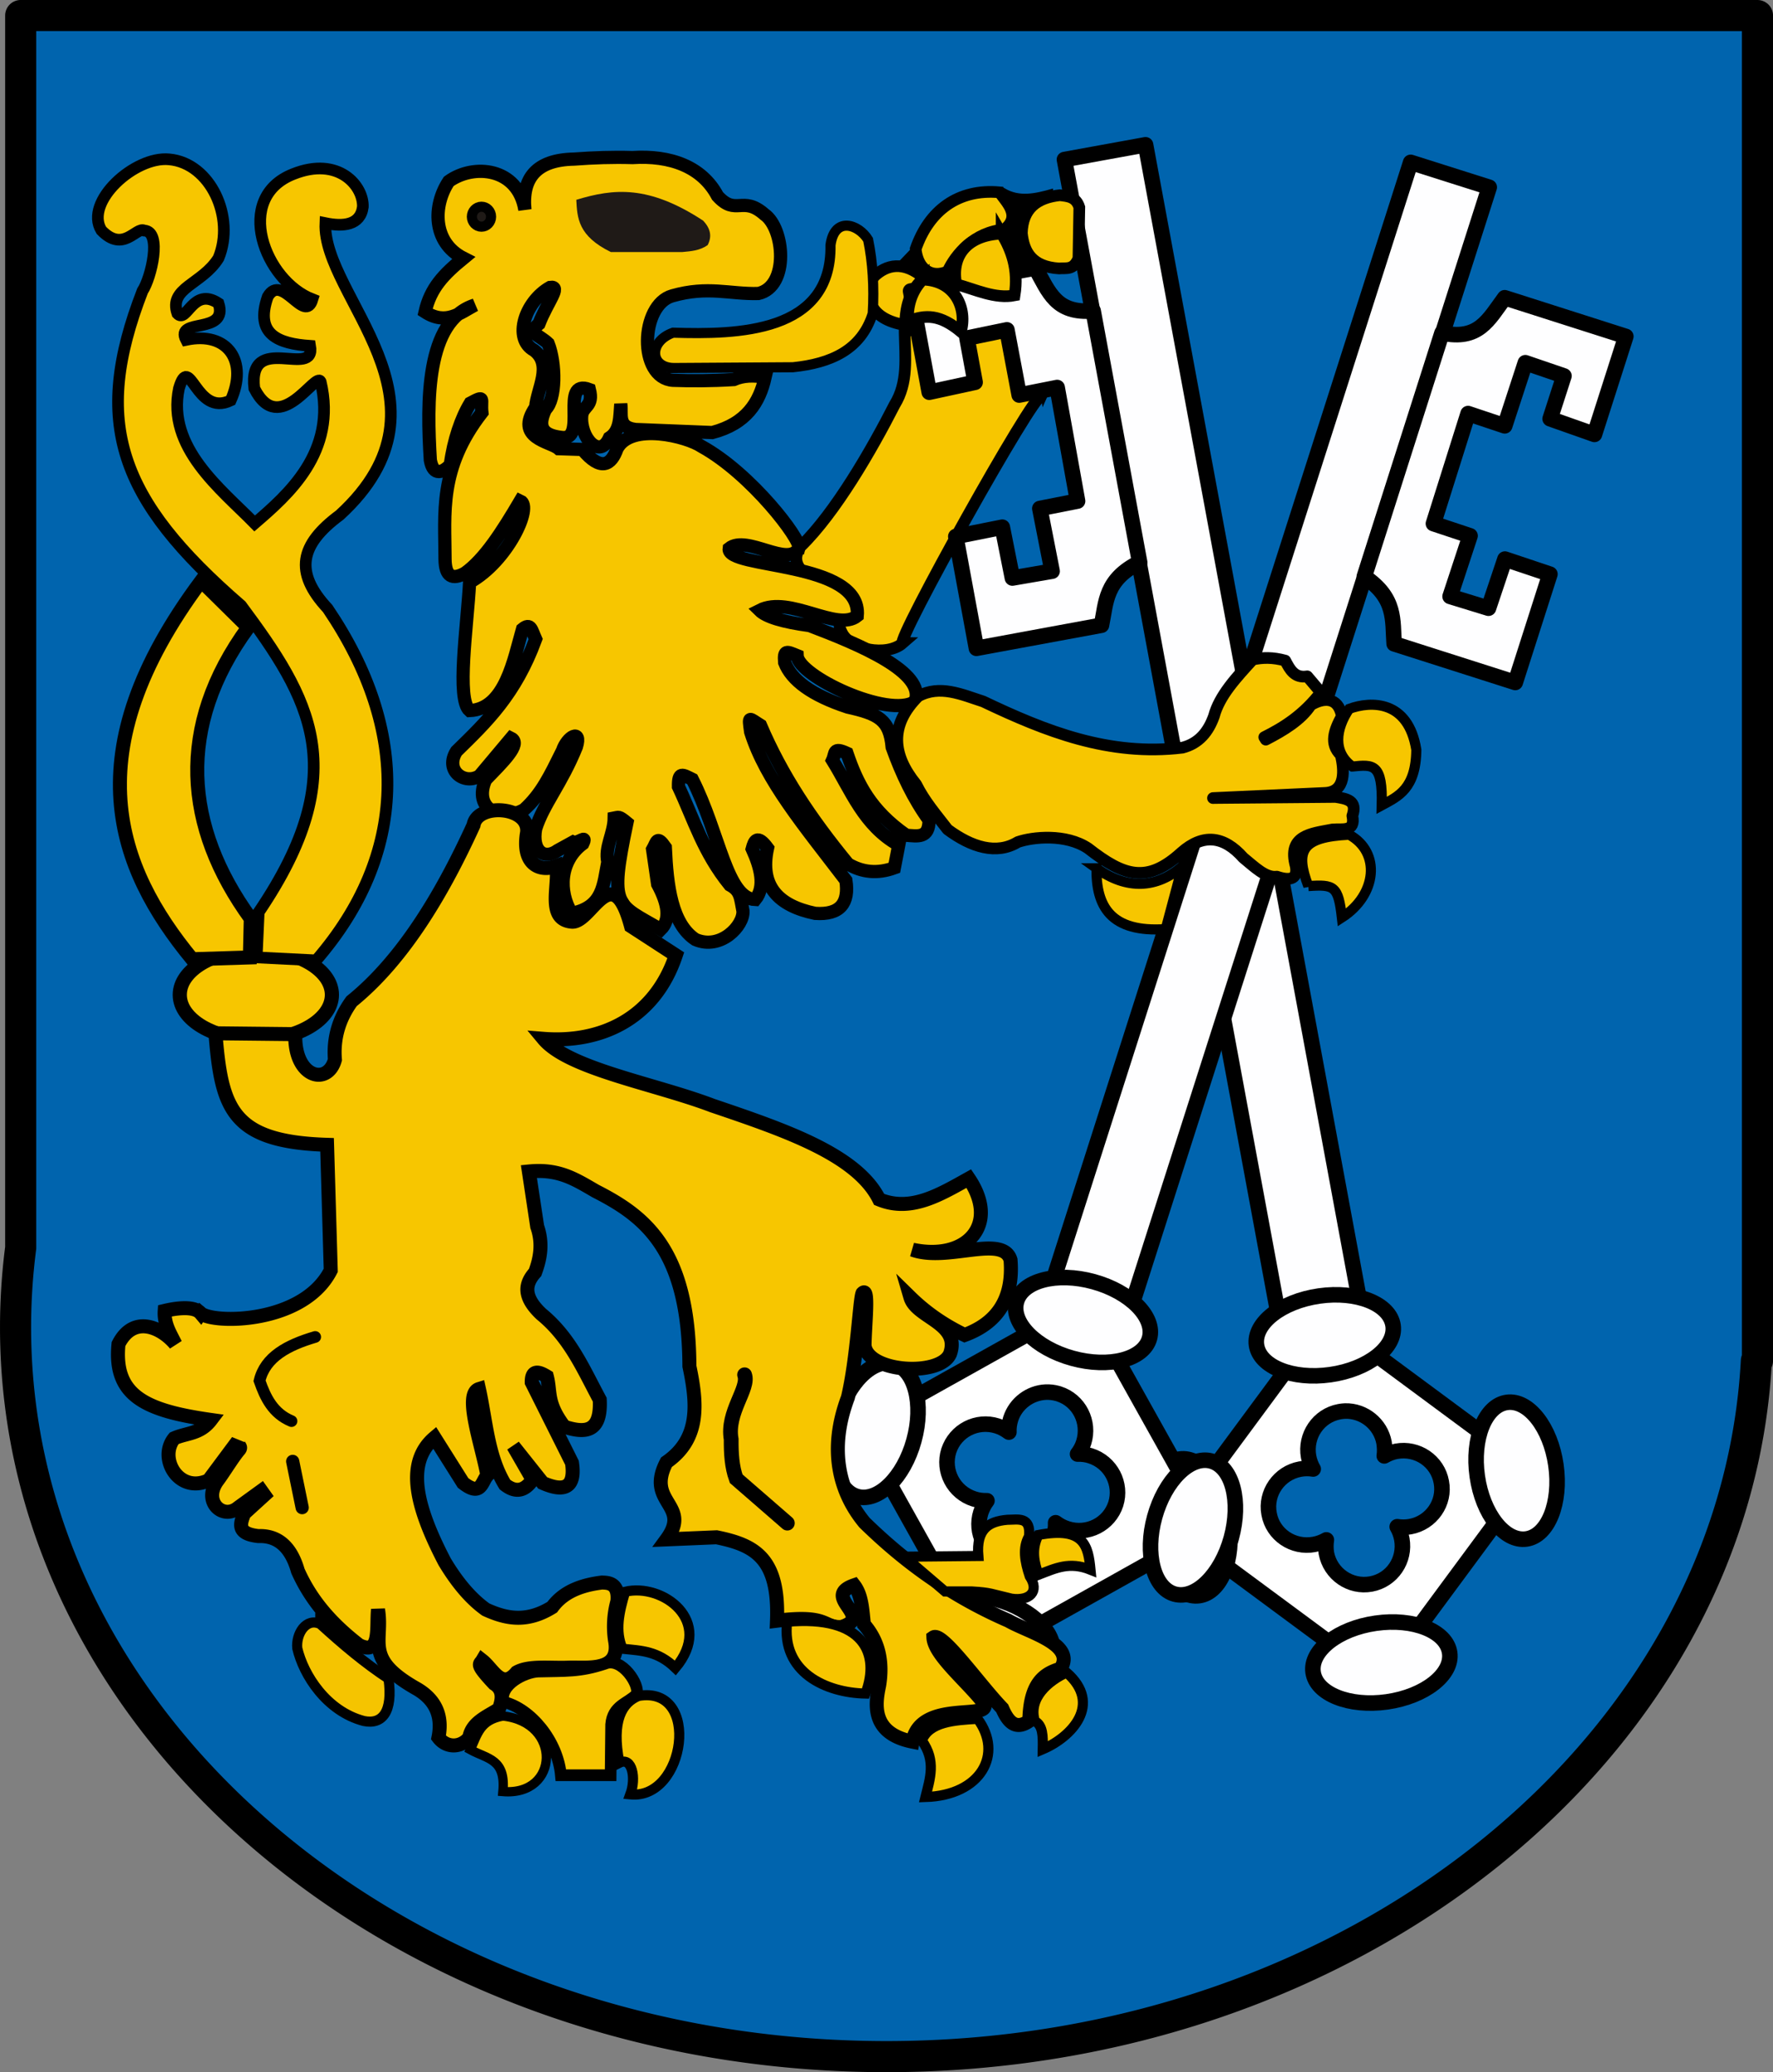 <svg xmlns="http://www.w3.org/2000/svg" viewBox="0 0 808.13 944.3" version="1.0"><rect x="0" y="0" width="808.13" height="944.3" fill="#808080" stroke="none"/><path d="M9.43 7.091v561.54a282.55 282.55 0 00-2.34 36.27c0 183.44 177.85 332.31 396.96 332.31 213 0 387-140.69 396.5-317.06h.5V7.091L9.43 7.081z" stroke-linejoin="round" stroke="#000" stroke-width="14.173" stroke-linecap="round" fill="#0064ae"/><path d="M156.38 458.41c0 10.314-14.241 18.675-31.809 18.675s-31.809-8.361-31.809-18.675 14.241-18.675 31.809-18.675 31.809 8.361 31.809 18.675z" transform="matrix(1.09 0 0 1.097 -19.17 -49.535)" stroke-linejoin="round" stroke="#000" stroke-width="5.934" stroke-linecap="round" fill="#f7c600"/><path d="M457.75 86.28c6.8 4.094 14.2 2.42 21.7.296l-.9 36.79c-24.6 3.78-47.8 14.06-75.3 3.26l27.8-29.071 26.7-11.276z" fill-rule="evenodd" stroke="#000"/><path d="M412.35 151.617c.2 11.23 1.7 22.69-4.6 32.85-10.6 20.75-26.9 49.03-42.8 64.56-9.2 12.96 16.2 19.32 22.3 23.47 6.4 13.27-8.2 6.8-3.7 15.42 3.6 8.37 20.8 11.39 27.9 5.16-3.7-.01 60.4-115.12 63-112.26 6.6-14.68 13.8-29.51-3.7-36.5-9.7 1.42-49.6 1.85-58.4 7.3zM421.05 126.566c-5.9 5.82-8.2 11.32-8.5 21.55-16.4-2.66-19.1-13.19-14.3-21.97 5.8-5.65 13.6-7.42 22.8.42zM431.95 123.686c-7.6 3.33-13.7-1.19-14.6-10.22 6.1-17.632 19.5-27.564 38.3-25.82 2.6 4.223 10.2 10.58 2.1 16.95-13.6 1.13-22.2 11.25-25.8 19.09z" fill-rule="evenodd" stroke="#000" stroke-width="5.315" fill="#f7c600"/><path d="M364.15 249.617c1-3.71-21.6-33.65-44.4-46.2-6.6-4.49-32.1-11.01-38.5 1.05-2.6 7.51-7.4 10.48-15.8.35l-10.8-.35c-3.7-3.32-20.3-4.64-10.5-18.91.6-8.24 7.9-19.32-.7-25.9-9.8-5.3-4.1-22.33 7.3-28.7 5.3-.78-1.3 6.73-5.1 16.63-5.4 4.37 0 4.93 4.2 8.92 3.6 9.13 3.6 25.55-1.2 30.02-4 8.42-.9 11.82 7.1 12.78 12.5 2.02-1-27.06 12.9-21.8 2 7.91-3 7.3-3.5 11.9-.9 9.92 8.1 20.16 12.6 10.16 5.1-3.27 4.7-9.61 5.2-15.41.7 4.52-1.8 10.49 6.7 11.56l35 1.4c15.6-4.1 21.5-13.69 24.1-25.21-5.2-.91-10-.83-14.3 1.05-10.3.64-19.3.64-27.7.35-15.9-1.01-15-34.38-.3-38.5 16.3-4.63 26.1-.7 39.2-1.05 14.2-3.21 11.9-29.74 2.8-36.053-10-8.832-13 .903-21.4-8.4-7.1-13.393-21.5-18.598-38.8-17.502-8.9-.272-17.8.041-26.6.7-17.3.323-23.8 8.788-22.4 23.103-3.2-19.32-23.4-21.095-34.7-12.952-7.2 10.838-7.6 27.754 6.7 35.004-8.9 7.3-15 13.47-17.5 24.5 9.5 6.14 15.9.51 22.7-3.15-22.5 7.09-21.9 44.49-20.3 70.71 1.4 7.64 5.9 5.5 9.1 2.1 1.5-11.3 5-21.34 9.1-28.09 7.2-3.85 4.6-1.97 5.3 4.28-19.8 25.5-16.8 45.84-16.8 66.86.1 8 3.4 9.49 9.1 6.3 9-6.37 17.1-19.17 25.2-32.9 5.8 2.58-5.8 27.53-23.1 37.1-1.1 20.28-6.1 53.16 0 58.45 16.3-.69 20.2-23.63 24.1-37.1 3.8-3.13 4.1.33 6 4.55-9.3 25.37-22.5 37.81-36.1 51.11-5.5 8.73 3.6 15.53 10.5 11.2l14.4-17.15c5 2.48-4 11.02-11.6 18.9-5.9 13.5 7.2 19.43 17.5 13.65 8-7.2 11.9-15.59 17.5-26.86 2.2-6.58 8.9-10.15 6.4-1.84-6.9 17.08-15.1 26.22-18.6 37.45-1.8 10.33 4 14.22 10.1 9.8l7-3.85c2.3.95 6.5-3.72 4.4.78-10.7 7.95-11.1 21.96-5.1 31.77 14.6-2.9 14.4-13.13 16.5-23.45-1.5-6.65 2.8-12.86 2.9-19.95 2.1-.38 1.9-1.13 5.8 2.1-8.2 39.25-4.9 36.7 15.4 48.65 4.5-4.42 3.5-11.57-1.4-20.65l-2.3-15.84c2-3.53 1.9-6.55 5.8-.96.8 17.78 2.9 34.82 13.7 42 11.5 4.99 22.1-6.27 21.7-12.95-1.2-6.27-1.1-9.25-6-11.9-12.1-14.93-16.4-29.87-23.4-44.8-.1-7.03 1.8-5.54 6.3-3.33 12.5 24.62 15.6 54.26 28.7 54.78 4.8-5.89 2.4-14.66-1.4-23.1 1-3.77 2.3-6.68 7-.35-3.8 17.45 5 26.29 21.7 29.75 11.4.79 15.6-4.64 14-15.05-19-24.91-36.5-45.56-43.4-67.64-1.1-7.78-.9-6.33 4.5-2.98 9.7 22.68 22.8 42.38 39.9 63.18 6.4 3.79 13.4 4.55 21.1 1.74l2-10.4c-16-8.95-21.6-24.75-30.2-38.61 1.5-3.25.1-6.21 6.6-3.2 4.7 13.88 10.8 26.06 27 37.36 5 .36 10.5 1.63 10.4-6.93-7-9.63-12.4-20.9-16.8-33.17-1.1-12.54-6.2-15.16-20.3-18.31-16.4-5.41-25.6-12.25-28.7-20.3-.5-5.94.9-5.1 5.7-3.14.4 9.36 41.6 28.77 53.7 20.96 5.3-13.29-25.4-26.07-48-34.65-12.2-1.65-19.8-3.96-22.8-6.93 13.7-7 35.3 9.98 44.5 2.48 2.2-25.35-59.8-21.26-58.4-30.7 8.1-6.51 27.2 9.16 31.8-.32z" fill-rule="evenodd" stroke="#000" stroke-width="6.024" fill="#f7c600"/><path d="M116.99 436.296l.93-20.61c43.59-64.39 23.43-97.43-8.02-139.75-55.86-48.34-68.24-83.27-44.96-143.32 3.96-6 9.04-27.15.81-27.55-3.66-1.89-9.53 10.34-19.55-.11C38.29 91.982 61.45 71.04 77.12 72.62c18.81 1.66 30.17 26.417 22.48 45.007-7.42 12-22.84 13.41-18.74 25.29 4.33 4.71 6.99-12.46 18.74-4.68 4.62 14.48-20.1 6.44-14.78 16.65 19.08-4.03 28.33 9.79 20.34 27.59-16 7.76-18.56-22.42-23.59-5.49-5.68 27.01 19.21 45.95 34.51 61.54 14.91-12.85 37.79-32.47 30.08-64.59-2.12-4.98-18.75 25.94-30.25 3.05-3.04-26.11 28.2-3.99 25.46-19.38-14.42-1-25.37-5.05-19.33-22.4 6.53-11.24 16.86 12.86 20.39 1.2-21.86-8.41-36.19-46.306-8.77-57.08 20.78-8.324 32.14 5.568 31.72 14.987-1.12 8.423-9.06 9.033-17.07 7.383-1.42 33.59 63.14 81.07 6.56 133.02-18.08 13.39-21 25.99-5.52 42.6 37.8 55.83 36.5 112.13-5.26 160.33l-27.1-1.35z" fill-rule="evenodd" stroke="#000" stroke-width="5.315" fill="#f7c600"/><path d="M91.72 264.746l21.42 21.15c-32.98 45.13-29.27 90.91 1.16 132.76l-.41 17.65-26.27.82c-34.24-41.66-54.35-93.95 4.1-172.38z" fill-rule="evenodd" stroke="#000" stroke-width="6.378" fill="#f7c600"/><path d="M306.78 167.707c-10.73-.46-11.08-12.13 0-16.1 29.18.87 72.43.29 71.76-39.9 1.78-13.29 12.84-9.54 17.15-2.45 2.09 10.27 2.81 21.46 2.1 33.6-5.23 16.67-19.09 22.71-36.4 24.5l-54.61.35z" fill-rule="evenodd" stroke="#000" stroke-width="4.606" fill="#f7c600"/><path d="M262.68 91.053c.42 8.234.76 16.474 15.75 23.804h32.55c3.92-.38 7.88-.59 11.55-3.15 1.99-3.73 1.51-7.47-2.1-11.2-24.79-16.206-40.59-14.665-57.75-9.454z" fill-rule="evenodd" fill="#1f1a17"/><path d="M223.83 98.755c0 2.513-1.959 4.55-4.375 4.55s-4.375-2.037-4.375-4.55 1.958-4.55 4.375-4.55 4.375 2.037 4.375 4.55z" stroke-linejoin="round" stroke="#000" stroke-width="4.606" stroke-linecap="round" fill="#1f1a17"/><path d="M604.05 600.297l-70.2 95 95 70.25 70.2-95-95-70.25zm9.1 42.72c8.4-.21 16.1 5.81 17.7 14.44.3 2.04.4 4.07.1 6 1.7-.98 3.5-1.72 5.5-2.09 9.6-1.77 18.8 4.52 20.5 14 1.8 9.47-4.6 18.55-14.1 20.31-2.1.38-4.1.37-6 .06 1 1.71 1.7 3.61 2.1 5.66 1.7 9.54-4.5 18.68-14 20.43s-18.6-4.55-20.4-14.09c-.3-2.04-.3-4.06 0-6-1.7.98-3.6 1.69-5.6 2.06-9.6 1.77-18.8-4.46-20.5-13.93-1.8-9.48 4.6-18.62 14.1-20.38 2.1-.38 4.1-.37 6-.06-1-1.7-1.7-3.59-2.1-5.63-1.7-9.54 4.5-18.72 14-20.47.2-.03.4-.06.5-.09.8-.11 1.5-.2 2.2-.22z" stroke-linejoin="round" stroke="#000" stroke-width="7.087" stroke-linecap="round" fill="#fff"/><g stroke-width="7.087" fill="#fefeff" stroke-linejoin="round" stroke="#000" stroke-linecap="round"><path transform="matrix(-.984 .179 .182 .983 1380.05 -144.673)" d="M881.8 53.725h37.565v535.3H881.8z"/><path d="M572.708 612.961c1.415 9.897 16.496 15.927 33.685 13.47s29.975-12.473 28.56-22.37c-1.415-9.896-16.496-15.926-33.684-13.468s-29.976 12.472-28.56 22.368zM598.508 762.074c1.415 9.896 16.497 15.926 33.685 13.469s29.975-12.473 28.56-22.369c-1.415-9.896-16.496-15.926-33.684-13.469s-29.976 12.473-28.56 22.369zM537.716 664.895c-9.896 1.415-15.926 16.497-13.469 33.685s12.473 29.975 22.37 28.56c9.896-1.415 15.926-16.496 13.468-33.684s-12.472-29.976-22.369-28.56zM686.808 639.079c-9.897 1.415-15.927 16.496-13.47 33.684s12.473 29.976 22.37 28.56c9.896-1.414 15.926-16.495 13.468-33.684s-12.472-29.975-22.368-28.56z"/></g><path d="M498.25 141.656c-17 1.41-20.1-8.47-26.3-19.54l-56.9 10.52 8.5 46.1 20.9-4.53-3.7-20.14 18.2-3.75 5.6 29.71 17.3-3.43 9.3 51.74-17.2 3.39 5.6 28.56-18.1 3.12-4.6-23.16-21.2 4.23 9.4 50.96 57-10.52c2.2-10.59 1.6-20.78 17.4-28.64l-21.2-114.62z" stroke-linejoin="round" stroke="#000" stroke-width="7.087" stroke-linecap="round" fill="#fefeff"/><path d="M494.45 593.366l-103.1 57.65 57.6 103.13 103.1-57.69-57.6-103.09zm-17.8 41.03c1.8-.08 3.6.13 5.5.65.2.05.3.1.5.16 9.2 2.93 14.2 12.85 11.3 22.09-.6 1.98-1.6 3.76-2.8 5.32 2-.07 4 .18 5.9.81 9.3 2.95 14.4 12.82 11.5 22-3 9.17-12.8 14.2-22.1 11.25-2-.63-3.7-1.57-5.3-2.75.1 1.96-.2 3.96-.8 5.94-3 9.24-12.8 14.33-22 11.4s-14.2-12.79-11.3-22.03c.7-1.98 1.6-3.78 2.8-5.34-1.9.06-4-.18-5.9-.82-9.3-2.95-14.4-12.79-11.5-21.96 3-9.18 12.8-14.24 22.1-11.29 2 .64 3.7 1.6 5.3 2.79-.1-1.96.2-3.97.8-5.94 2.3-7.22 8.9-11.96 16-12.28z" stroke-linejoin="round" stroke="#000" stroke-width="7.087" stroke-linecap="round" fill="#fff"/><g stroke-width="7.087" fill="#fefeff" stroke-linejoin="round" stroke="#000" stroke-linecap="round"><path transform="rotate(17.59 696.837 -707.492) skewX(-.145)" d="M881.8 53.725h37.565v535.3H881.8z"/><path d="M523.939 609.871c-2.654 9.639-18.376 13.715-35.116 9.106s-28.16-16.159-25.506-25.797c2.654-9.638 18.376-13.715 35.116-9.106s28.16 16.16 25.506 25.797zM479.51 754.53c-2.654 9.638-18.376 13.715-35.116 9.106s-28.16-16.159-25.506-25.797c2.654-9.638 18.376-13.715 35.116-9.106s28.16 16.159 25.506 25.797zM552.09 665.81c9.639 2.653 13.715 18.375 9.106 35.115s-16.159 28.16-25.797 25.506c-9.638-2.653-13.715-18.376-9.106-35.116s16.16-28.16 25.797-25.506zM407.455 621.367c9.638 2.654 13.715 18.376 9.106 35.116s-16.159 28.16-25.797 25.506c-9.639-2.654-13.715-18.376-9.106-35.116s16.159-28.16 25.797-25.506z"/></g><path d="M657.25 151.737c16.7 3.55 21.1-5.86 28.6-16.05l55.2 17.62-14.3 44.65-20.2-7.12 6.3-19.52-17.6-6.02-9.4 28.76-16.7-5.59-15.8 50.15 16.7 5.55-9.1 27.63 17.5 5.37 7.5-22.39 20.5 6.87-15.8 49.36-55.2-17.62c-.8-10.79 1-20.83-13.6-30.62l35.4-111.03z" stroke-linejoin="round" stroke="#000" stroke-width="7.087" stroke-linecap="round" fill="#fefeff"/><path d="M413.85 146.427c-.3-6.63 1.4-13.52 6.7-19.02 15.3.42 20.3 13.74 17.4 23.72-9.4-7.75-15.9-7.96-24.1-4.7zM456.55 106.456c-16.7.76-23.1 11.07-20.7 23.07 8.8 2.38 17.7 6.81 26.6 5.07 1.9-11.9-1.4-20.53-5.9-28.14zM491.95 94.456l-.4 23.24c-2.2 5.62-5.7 4.32-8.9 4.64-12.2-.78-16-7.42-16.9-16.05.3-11.25 6.9-16.198 17.3-17.322 3.7.425 7.4.685 8.9 5.492z" fill-rule="evenodd" stroke="#000" stroke-width="5.315" fill="#f7c600"/><g fill-rule="evenodd" stroke="#000" fill="#f7c600"><path d="M566.69 390.893c-8.98-10.15-18.42-11.03-28.2-2.39-15.58 14.2-26.12 10.92-42.53-1.91-10.12-6.78-25.25-5.21-32.03-2.87-9.69 5.89-21.05 2.4-32.02-5.73-5.05-6.58-10.48-12.78-14.34-20.56-10.83-13.38-12.39-26.76.96-40.14 9.88-5.36 19.75-.81 29.63 2.39 28.4 13.54 57.38 25.07 90.81 21.03 7.6-1.96 11.82-7.3 14.34-14.34 2.52-9.45 10.21-17.6 17.68-25.81 4.37-.98 9.18-1.09 14.82.48 2.12 4.03 4.19 8.11 10.04 7.17l6.21 7.33c-7.91 10.24-16.75 15.88-25.81 20.39l.7 1.13c8.21-4.25 16.09-9 20.51-15.77 5.45-3.27 12.45-4.16 14.16 5.08-3.48 6.37-5.8 12.57-.48 17.68 1.53 6.73 2.54 16.83-7.21 17.29l-51.05 2.34.91-.03 54.96-.48c5.01.82 10.1 1.57 7.65 8.6 1.57 7.59-4.66 5.82-9.08 6.22-9.63 1.89-20.64 2.52-16.73 16.72.96 5.42-1.91 7.01-8.6 4.78-5.1.71-10.2-4.45-15.3-8.6z" stroke-linejoin="round" stroke-width="5.315"/><path d="M499.78 395.673c-.24 17.31 6.42 29.44 31.54 27.72l7.65-28.68c-11.57 10.18-25.39 10.92-39.19.96zM596.33 403.793c-6.12-16.19-3.07-22.33 18.64-23.41 14.51 7.96 12.72 27.4-3.35 37.75-1.63-14.44-3.5-15.14-15.29-14.34zM616.4 349.313c-9.06-6.54-7.62-17.21-1.43-26.29 9.97-3.67 26.97-4.04 30.58 18.64-.18 17.74-8.15 21.21-15.77 25.33.51-19.18-3.82-18.64-13.38-17.68z" stroke-width="4.606"/></g><g stroke="#000"><path d="M91.454 598.437c5.746 4.93 46.856 4.97 59.306-19.54l-1.68-57.2c-43.7-1.37-48.13-16.65-50.88-50.82l36.4.39c-.64 19.84 14.76 23.75 18.06 11.63-.79-9.78 1.83-18.62 7.6-26.61 24.78-20.04 42.66-51.96 55.59-80.29 1.66-10.11 25.44-8.79 24.42 3.22-2.59 14.49 5.55 18.34 13.34 15.46 1.42 9.03-4.61 24.36 7.04 25.35 8.76.71 18.44-29.67 26.97 2.04l20.41 13.26c-9.87 29.45-34.82 40.11-60.33 38.07 11.4 13.7 50.73 20.42 76.99 30.41 32.89 11.16 65.84 22.3 76.03 42.77 14.42 5.94 27.62-2.13 40.87-9.5 14.37 21.28-1.3 37.66-25.66 32.42 15.7 5.75 41.17-7.18 44.67 4.64 1.44 17.95-6.25 28.8-20.91 34.22-9.43-4.51-17.66-10.21-24.71-17.11 2.73 9.31 22.94 11.66 18.06 25.67-4.54 10.6-37.64 8.58-38.97-3.81.08-9.5 2.19-27.11-.95-23.76-1.24 2.79-2.4 29.65-6.65 47.52-8.99 23.9-3.85 43.22 7.6 57.03 17.68 17.26 38.58 32.94 65.58 44.67 9.31 5.37 30.88 10.7 23.76 21.86-7.37 2.24-13.93 6.24-14.25 23.76-6.24 4.45-9.68.51-12.36-5.7-10.54-10.95-27.39-35.05-31.36-32.31.28 7.86 15.15 19.89 22.97 29.91 4.41 8.41-29.01-2.1-32.48 17.61-19.49-3.87-16.81-17.96-15.21-25.66 1.8-11.03-.39-20.35-6.94-27.8-.74-6.39-.88-13.14-4.46-17.82-15.26 5.28 9.35 14.27-5.7 19-8.74.55-5.43-5.83-29.47-2.85 1.11-28.77-10.36-34.53-27.56-38.02l-22.81.96c11.68-15.93-9.73-16.57 0-35.17 15.53-10.77 13.98-26.93 10.45-43.72-.2-53.44-20.52-68.48-42.77-79.84-9.58-5.57-16.89-10.25-30.4-8.93l3.79 25.09c2.64 7.56 1.47 14.36-.95 20.91-4.54 5.07-5.77 10.9 2.85 19.01 13.21 10.82 19.2 25.25 26.61 38.97.78 15.2-6.85 15.29-16.15 12.35-8.26-10.84-6.11-15.73-7.96-22.91-3.95-2.44-6.97-2.99-6.88 2.67l18.34 36.66c1.55 10.57-2.7 13.89-13.37 9.17l-13.37-16.8 8.79 15.27c-3.68 5.48-7.91 5.99-12.61 2.29-7.87-12.94-8.58-28.74-11.84-43.53-7.1 2.22 1.51 26.13 3.82 39.33-2.65 2.88-2.79 9.95-11.07 3.44l-12.99-20.62c-13.88 11.73-7.85 32.65 4.58 56.52 5.59 9.32 11.78 16.81 18.8 21.81 8.97 4.08 18.42 6.25 30.25-1.08 5.75-7.94 15.16-10.28 22.68-11.23 2.11.14 7.88-.29 7.02 8.53a43.066 43.066 0 00-1.08 17.83c2.81 14.77-13.06 12.11-21.06 12.42-8.23.37-18.09-1.08-23.77 2.16-6.84 8.19-10.77-1.55-15.66-5.4-1.1 1.86-3.32 1.25 5.39 10.54 4.05 2.5 4.14 6.63 2.17 11.6-5.56 3.51-12.3 6.11-13.5 12.97-4.04 4.92-10.55 4.63-14.04 0 1.9-9.44-.98-16.97-9.73-22.15-24.57-13.8-15.33-21.38-17.82-36.19-.84 8.32 1.51 21.19-8.64 16.21-11.42-8.85-21.43-19.31-27.89-33.82-3.13-11.04-9.21-16.2-18.02-15.87-10.07-1.1-8.2-5.71-6.48-10.27l9.22-8.4-1.38-1.94-10.54 7.64c-6.78 5.74-16.124-2.45-9.73-11.88 3.18-4.23 7.31-11.15 10.14-14.42 1.42-1.65-.93-1.88-.65-3.95l-13.25 17.8c-13.448 6.33-23.072-9.91-15.71-19.12 5.661-2.55 11.781-1.82 16.77-8.39-30.257-4.28-44.463-11.2-42.127-34.57 6.844-13.49 19.488-7.72 25.926 0-2.289-4.71-5.264-9.07-4.861-15.13 3.84-.92 13.205-2.69 16.376 1.07z" fill-rule="evenodd" stroke-width="6.378" fill="#f7c600"/><path d="M339.38 626.496c2.29 6.22-8.33 17.05-6.11 29.41-.05 6.39.32 12.57 2.29 17.95l23.3 20.24" stroke-width="6.732" stroke-linecap="round" fill="none"/><path d="M143.67 609.256c-12.59 3.71-22.81 9.11-25.38 19.98 2.7 7.74 6.19 14.89 14.58 18.37" stroke-width="5.315" stroke-linecap="round" fill="none"/><path d="M133.41 665.966l4.32 21.06" stroke-width="6.024" stroke-linecap="round" fill="none"/><path d="M145.99 740.077c10.26 9.37 20.36 17.87 31.09 24.91 2.12 15.24-2.89 21.01-11.24 19.29-17.01-4.46-27.52-21-30.34-33.15-.66-6.55 3.99-14.11 10.49-11.05z" fill-rule="evenodd" stroke-width="4.606" fill="#f5c400"/><path d="M229.23 781.996c-10.29 1.9-11.48 7.9-14.83 15.36 7.92 4.32 16.19 4.15 14.83 19.07 25.77 2.12 27.01-31.57 0-34.43z" fill-rule="evenodd" stroke-width="4.252" fill="#f7c600"/><path d="M229.51 775.547c12.47 3 24.75 17.88 26.14 33.43h22.67l.24-23.14c.75-8.72 7.47-9.46 11.57-13.71 1.79-4.18-6.8-17.21-14.32-13.99-11.5 3.84-17.89 3.26-30.56 3.6-6.12.26-17.71 6.08-15.74 13.81z" fill-rule="evenodd" stroke-width="5.315" fill="#f7c600"/><path d="M284.94 725.366c-2.78 9.4-4.7 17.83-1.19 25.98 8.68.89 16.04.96 24.1 8.74 17.98-21.46-5.96-38.8-22.91-34.72zM291.08 772.837c-7.45 3.02-12.55 11.19-8.74 30.47 5.79-2.93 7.71 6.96 4.96 14.41 25.13 2.53 32.53-49.79 3.78-44.88zM358.79 739.057c35.01-3.13 42.55 14.61 35.69 32.71-18.08-.37-38.5-9.7-35.69-32.71zM420.18 793.187c3.32-8.59 14.89-9.31 25.41-9.9 11.85 15.96 1.63 34.87-23.76 35.63 2.05-8.37 4.96-16.49-1.65-25.73z" fill-rule="evenodd" stroke-width="4.606" fill="#f7c600"/><path d="M471.65 783.947c-.11 0-.22 0 0 0z" fill="none"/><path d="M471.65 784.276c-3.11-10.62 6.45-18.4 14.51-22.1 16.46 14.42 2.29 29.37-10.88 34.97.12-6.17.09-10.87-3.63-12.87z" fill-rule="evenodd" stroke-width="4.606" fill="#f7c600"/><path d="M413.92 708.407c.11 0 .22 0 0 0z" fill="none"/><path d="M412.27 709.396l33.65-.33c-1-12.11 4.51-15.74 13.19-16.49 4.92-.02 10.87-1.66 9.9 7.58-2.97 5.02-1.95 11.38.33 18.15 4.67 7.11-.2 11.37-8.25 10.22-9.46-2.19-9.35-2.8-18.14-3.3h-12.21l-18.47-15.83zM473.3 699.496c-3.31 6.6-1.89 12.41 0 18.15 7.9-3.04 14.13-6.14 23.75-2.31-1.05-10.77-2.76-19.82-23.75-15.84z" fill-rule="evenodd" stroke-width="4.606" fill="#f7c600"/></g></svg>
